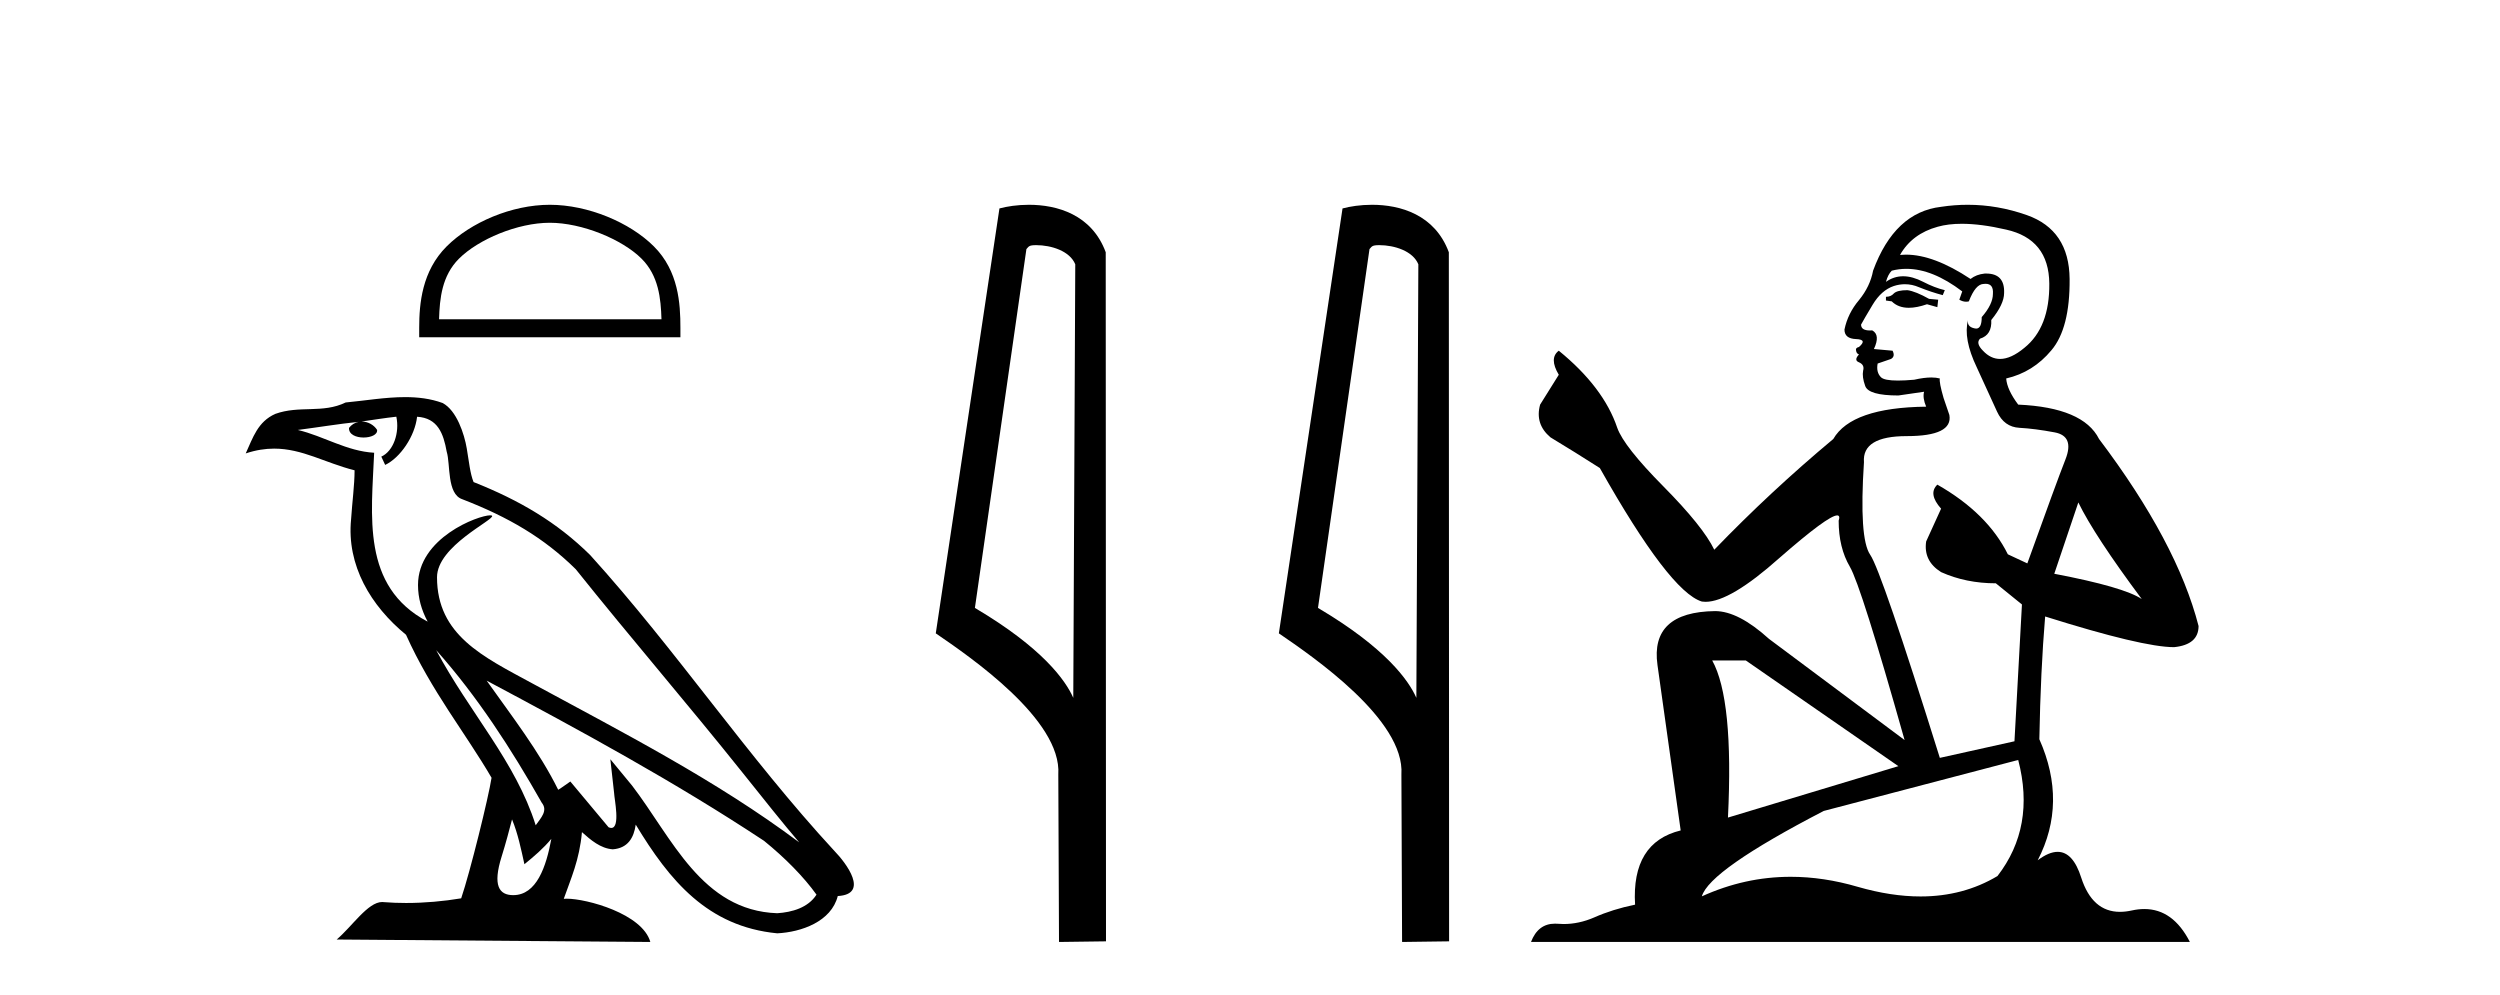 <?xml version='1.0' encoding='UTF-8' standalone='yes'?><svg xmlns='http://www.w3.org/2000/svg' xmlns:xlink='http://www.w3.org/1999/xlink' width='103.0' height='41.0' ><path d='M 22.652 9.178 C 23.975 9.178 25.632 9.858 26.434 10.659 C 27.135 11.361 27.227 12.291 27.253 13.155 L 18.089 13.155 C 18.115 12.291 18.207 11.361 18.908 10.659 C 19.71 9.858 21.328 9.178 22.652 9.178 ZM 22.652 8.437 C 21.081 8.437 19.392 9.162 18.401 10.153 C 17.386 11.168 17.271 12.505 17.271 13.506 L 17.271 13.896 L 28.033 13.896 L 28.033 13.506 C 28.033 12.505 27.957 11.168 26.941 10.153 C 25.951 9.162 24.222 8.437 22.652 8.437 Z' style='fill:#000000;stroke:none' /><path d='M 17.97 26.785 L 17.97 26.785 C 19.666 28.69 21.07 30.864 22.321 33.073 C 22.584 33.397 22.288 33.694 22.071 34.002 C 21.247 31.384 19.349 29.364 17.97 26.785 ZM 16.329 17.168 C 16.47 17.828 16.21 18.589 15.71 18.813 L 15.869 19.155 C 16.494 18.858 17.095 17.968 17.184 17.17 C 18.038 17.221 18.271 17.864 18.404 18.609 C 18.564 19.119 18.402 20.355 19.048 20.569 C 20.955 21.307 22.413 22.161 23.721 23.452 C 25.979 26.276 28.339 29.011 30.596 31.837 C 31.474 32.937 32.276 33.945 32.927 34.705 C 29.499 32.142 25.667 30.182 21.909 28.144 C 19.911 27.059 18.005 26.171 18.005 23.782 C 18.005 22.496 20.373 21.42 20.275 21.252 C 20.267 21.238 20.239 21.231 20.196 21.231 C 19.71 21.231 17.222 22.154 17.222 24.1 C 17.222 24.639 17.366 25.139 17.617 25.605 C 17.613 25.605 17.609 25.604 17.605 25.604 C 14.876 24.158 15.309 21.232 15.415 18.653 C 14.281 18.59 13.347 17.971 12.27 17.714 C 13.105 17.606 13.938 17.466 14.775 17.38 L 14.775 17.38 C 14.618 17.411 14.474 17.503 14.379 17.63 C 14.365 17.905 14.676 18.026 14.979 18.026 C 15.275 18.026 15.564 17.911 15.536 17.711 C 15.402 17.503 15.158 17.368 14.908 17.368 C 14.901 17.368 14.894 17.368 14.887 17.368 C 15.303 17.308 15.858 17.22 16.329 17.168 ZM 21.096 33.759 C 21.341 34.353 21.467 34.983 21.606 35.606 C 22.003 35.284 22.389 34.954 22.715 34.56 L 22.715 34.56 C 22.503 35.715 22.106 36.88 21.144 36.88 C 20.562 36.88 20.292 36.487 20.666 35.294 C 20.842 34.733 20.982 34.195 21.096 33.759 ZM 20.051 28.043 L 20.051 28.043 C 23.943 30.116 27.797 32.209 31.478 34.642 C 32.345 35.345 33.117 36.128 33.64 36.86 C 33.293 37.399 32.633 37.584 32.022 37.625 C 28.907 37.516 27.687 34.513 26.042 32.367 L 25.146 31.28 L 25.301 32.673 C 25.311 32.924 25.568 34.111 25.185 34.111 C 25.153 34.111 25.115 34.102 25.073 34.083 L 23.498 32.198 C 23.33 32.309 23.172 32.436 22.998 32.539 C 22.217 30.958 21.073 29.486 20.051 28.043 ZM 16.692 16.361 C 15.874 16.361 15.036 16.508 14.241 16.582 C 13.294 17.044 12.334 16.692 11.34 17.053 C 10.622 17.375 10.421 18.028 10.124 18.681 C 10.547 18.54 10.932 18.483 11.295 18.483 C 12.453 18.483 13.385 19.066 14.609 19.377 C 14.607 19.991 14.511 20.688 14.465 21.39 C 14.275 23.293 15.278 24.963 16.728 26.153 C 17.766 28.465 19.203 30.239 20.252 32.044 C 20.127 32.854 19.373 35.913 19.001 37.011 C 18.272 37.133 17.495 37.203 16.73 37.203 C 16.422 37.203 16.115 37.192 15.815 37.168 C 15.792 37.165 15.768 37.163 15.745 37.163 C 15.155 37.163 14.507 38.171 13.871 38.708 L 26.794 38.809 C 26.464 37.644 24.168 37.026 23.352 37.026 C 23.305 37.026 23.263 37.028 23.227 37.032 C 23.515 36.208 23.874 35.434 23.976 34.284 C 24.337 34.607 24.741 34.956 25.246 34.992 C 25.863 34.945 26.114 34.524 26.192 33.974 C 27.59 36.286 29.154 38.175 32.022 38.453 C 33.014 38.404 34.249 37.971 34.516 36.917 C 35.831 36.843 34.867 35.562 34.379 35.06 C 30.801 31.188 27.848 26.767 24.313 22.866 C 22.952 21.523 21.414 20.615 19.511 19.861 C 19.369 19.513 19.322 19.018 19.23 18.473 C 19.13 17.879 18.813 16.906 18.233 16.603 C 17.739 16.422 17.22 16.361 16.692 16.361 Z' style='fill:#000000;stroke:none' /><path d='M 42.689 10.1 C 43.313 10.1 44.078 10.34 44.301 10.89 L 44.219 28.751 L 44.219 28.751 C 43.902 28.034 42.961 26.699 40.166 25.046 L 42.288 10.263 C 42.387 10.157 42.385 10.1 42.689 10.1 ZM 44.219 28.751 L 44.219 28.751 C 44.219 28.751 44.219 28.751 44.219 28.751 L 44.219 28.751 L 44.219 28.751 ZM 42.392 8.437 C 41.914 8.437 41.482 8.505 41.177 8.588 L 38.554 26.094 C 39.941 27.044 43.754 29.648 43.602 31.91 L 43.631 38.809 L 45.567 38.783 L 45.556 10.393 C 44.981 8.837 43.55 8.437 42.392 8.437 Z' style='fill:#000000;stroke:none' /><path d='M 56.824 10.1 C 57.449 10.1 58.213 10.34 58.436 10.89 L 58.354 28.751 L 58.354 28.751 C 58.037 28.034 57.096 26.699 54.301 25.046 L 56.423 10.263 C 56.523 10.157 56.52 10.1 56.824 10.1 ZM 58.354 28.751 L 58.354 28.751 C 58.354 28.751 58.354 28.751 58.354 28.751 L 58.354 28.751 L 58.354 28.751 ZM 56.527 8.437 C 56.049 8.437 55.618 8.505 55.312 8.588 L 52.689 26.094 C 54.077 27.044 57.89 29.648 57.738 31.91 L 57.766 38.809 L 59.703 38.783 L 59.692 10.393 C 59.116 8.837 57.685 8.437 56.527 8.437 Z' style='fill:#000000;stroke:none' /><path d='M 78.589 11.955 Q 78.162 11.955 78.025 12.091 Q 77.906 12.228 77.701 12.228 L 77.701 12.382 L 77.94 12.416 Q 78.205 12.681 78.644 12.681 Q 78.97 12.681 79.392 12.535 L 79.819 12.655 L 79.853 12.348 L 79.477 12.313 Q 78.931 12.006 78.589 11.955 ZM 80.826 9.22 Q 81.615 9.22 82.655 9.46 Q 84.414 9.853 84.431 11.681 Q 84.448 13.492 83.406 14.329 Q 82.855 14.788 82.403 14.788 Q 82.014 14.788 81.698 14.449 Q 81.391 14.141 81.578 13.953 Q 82.074 13.8 82.04 13.185 Q 82.569 12.535 82.569 12.074 Q 82.602 11.27 81.831 11.27 Q 81.799 11.27 81.766 11.271 Q 81.425 11.305 81.186 11.493 Q 79.674 10.491 78.525 10.491 Q 78.401 10.491 78.281 10.503 L 78.281 10.503 Q 78.777 9.631 79.836 9.341 Q 80.268 9.22 80.826 9.22 ZM 85.627 20.701 Q 86.293 22.068 88.241 24.682 Q 87.506 24.186 84.636 23.639 L 85.627 20.701 ZM 78.544 11.076 Q 79.621 11.076 80.844 12.006 L 80.724 12.348 Q 80.868 12.431 81.003 12.431 Q 81.061 12.431 81.117 12.416 Q 81.391 11.698 81.732 11.698 Q 81.773 11.693 81.81 11.693 Q 82.139 11.693 82.108 12.108 Q 82.108 12.535 81.647 13.065 Q 81.647 13.538 81.417 13.538 Q 81.381 13.538 81.339 13.526 Q 81.032 13.458 81.083 13.185 L 81.083 13.185 Q 80.878 13.953 81.442 15.132 Q 81.988 16.328 82.279 16.96 Q 82.569 17.592 83.201 17.626 Q 83.833 17.66 84.653 17.814 Q 85.473 17.968 85.098 18.925 Q 84.722 19.881 83.526 23.212 L 82.723 22.837 Q 81.886 21.145 79.819 19.967 L 79.819 19.967 Q 79.426 20.342 79.973 20.957 L 79.358 22.307 Q 79.238 23.11 79.973 23.571 Q 80.998 24.032 82.228 24.032 L 83.304 24.904 L 82.996 30.541 L 79.921 31.224 Q 77.513 23.52 77.051 22.854 Q 76.59 22.187 76.795 19.044 Q 76.71 17.968 78.555 17.968 Q 80.468 17.968 80.314 17.097 L 80.075 16.396 Q 79.887 15.747 79.921 15.593 Q 79.771 15.552 79.572 15.552 Q 79.272 15.552 78.862 15.645 Q 78.475 15.679 78.194 15.679 Q 77.632 15.679 77.496 15.542 Q 77.291 15.337 77.359 14.978 L 77.906 14.79 Q 78.093 14.688 77.974 14.449 L 77.205 14.38 Q 77.478 13.8 77.137 13.612 Q 77.086 13.615 77.04 13.615 Q 76.676 13.615 76.676 13.373 Q 76.795 13.15 77.154 12.553 Q 77.513 11.955 78.025 11.784 Q 78.255 11.71 78.482 11.71 Q 78.778 11.71 79.067 11.835 Q 79.58 12.04 80.041 12.16 L 80.126 11.955 Q 79.699 11.852 79.238 11.613 Q 78.794 11.382 78.41 11.382 Q 78.025 11.382 77.701 11.613 Q 77.786 11.305 77.94 11.152 Q 78.236 11.076 78.544 11.076 ZM 71.926 27.21 L 78.213 31.566 L 71.192 33.684 Q 71.431 28.816 70.543 27.21 ZM 83.15 31.31 Q 83.868 34.06 82.296 36.093 Q 80.888 36.934 79.126 36.934 Q 77.916 36.934 76.539 36.537 Q 75.128 36.124 73.776 36.124 Q 71.888 36.124 70.116 36.93 Q 70.423 35.854 75.138 33.411 L 83.15 31.31 ZM 81.072 8.437 Q 80.525 8.437 79.973 8.521 Q 78.059 8.743 77.171 11.152 Q 77.051 11.801 76.59 12.365 Q 76.129 12.911 75.992 13.578 Q 75.992 13.953 76.471 13.97 Q 76.949 13.988 76.59 14.295 Q 76.436 14.329 76.471 14.449 Q 76.488 14.568 76.59 14.603 Q 76.368 14.842 76.59 14.927 Q 76.829 15.03 76.761 15.269 Q 76.71 15.525 76.846 15.901 Q 76.983 16.294 78.213 16.294 L 79.272 16.14 L 79.272 16.14 Q 79.204 16.396 79.358 16.755 Q 76.283 16.789 75.531 18.087 Q 72.951 20.24 70.628 22.649 Q 70.167 21.692 68.527 20.035 Q 66.904 18.395 66.631 17.626 Q 66.067 15.952 64.222 14.449 Q 63.812 14.756 64.222 15.44 L 63.453 16.67 Q 63.231 17.472 63.88 18.019 Q 64.871 18.617 65.913 19.283 Q 68.783 24.374 70.116 24.784 Q 70.189 24.795 70.269 24.795 Q 71.284 24.795 73.31 22.99 Q 75.318 21.235 75.692 21.235 Q 75.824 21.235 75.753 21.453 Q 75.753 22.563 76.214 23.349 Q 76.676 24.135 78.469 30.49 L 72.883 26.322 Q 71.619 25.177 70.662 25.177 Q 67.98 25.211 68.288 27.398 L 69.244 34.214 Q 67.212 34.709 67.365 37.272 Q 66.443 37.46 65.674 37.801 Q 65.053 38.07 64.421 38.07 Q 64.287 38.07 64.154 38.058 Q 64.108 38.055 64.063 38.055 Q 63.366 38.055 63.077 38.809 L 90.223 38.809 Q 89.53 37.452 88.346 37.452 Q 88.099 37.452 87.831 37.511 Q 87.572 37.568 87.342 37.568 Q 86.202 37.568 85.747 36.161 Q 85.41 35.096 84.775 35.096 Q 84.413 35.096 83.953 35.444 Q 85.183 33.069 84.021 30.456 Q 84.073 27.62 84.26 25.399 Q 88.275 26.663 89.573 26.663 Q 90.581 26.561 90.581 25.792 Q 89.693 22.341 86.481 18.087 Q 85.832 16.789 83.15 16.67 Q 82.689 16.055 82.655 15.593 Q 83.765 15.337 84.517 14.432 Q 85.285 13.526 85.268 11.493 Q 85.251 9.478 83.509 8.863 Q 82.303 8.437 81.072 8.437 Z' style='fill:#000000;stroke:none' /></svg>
